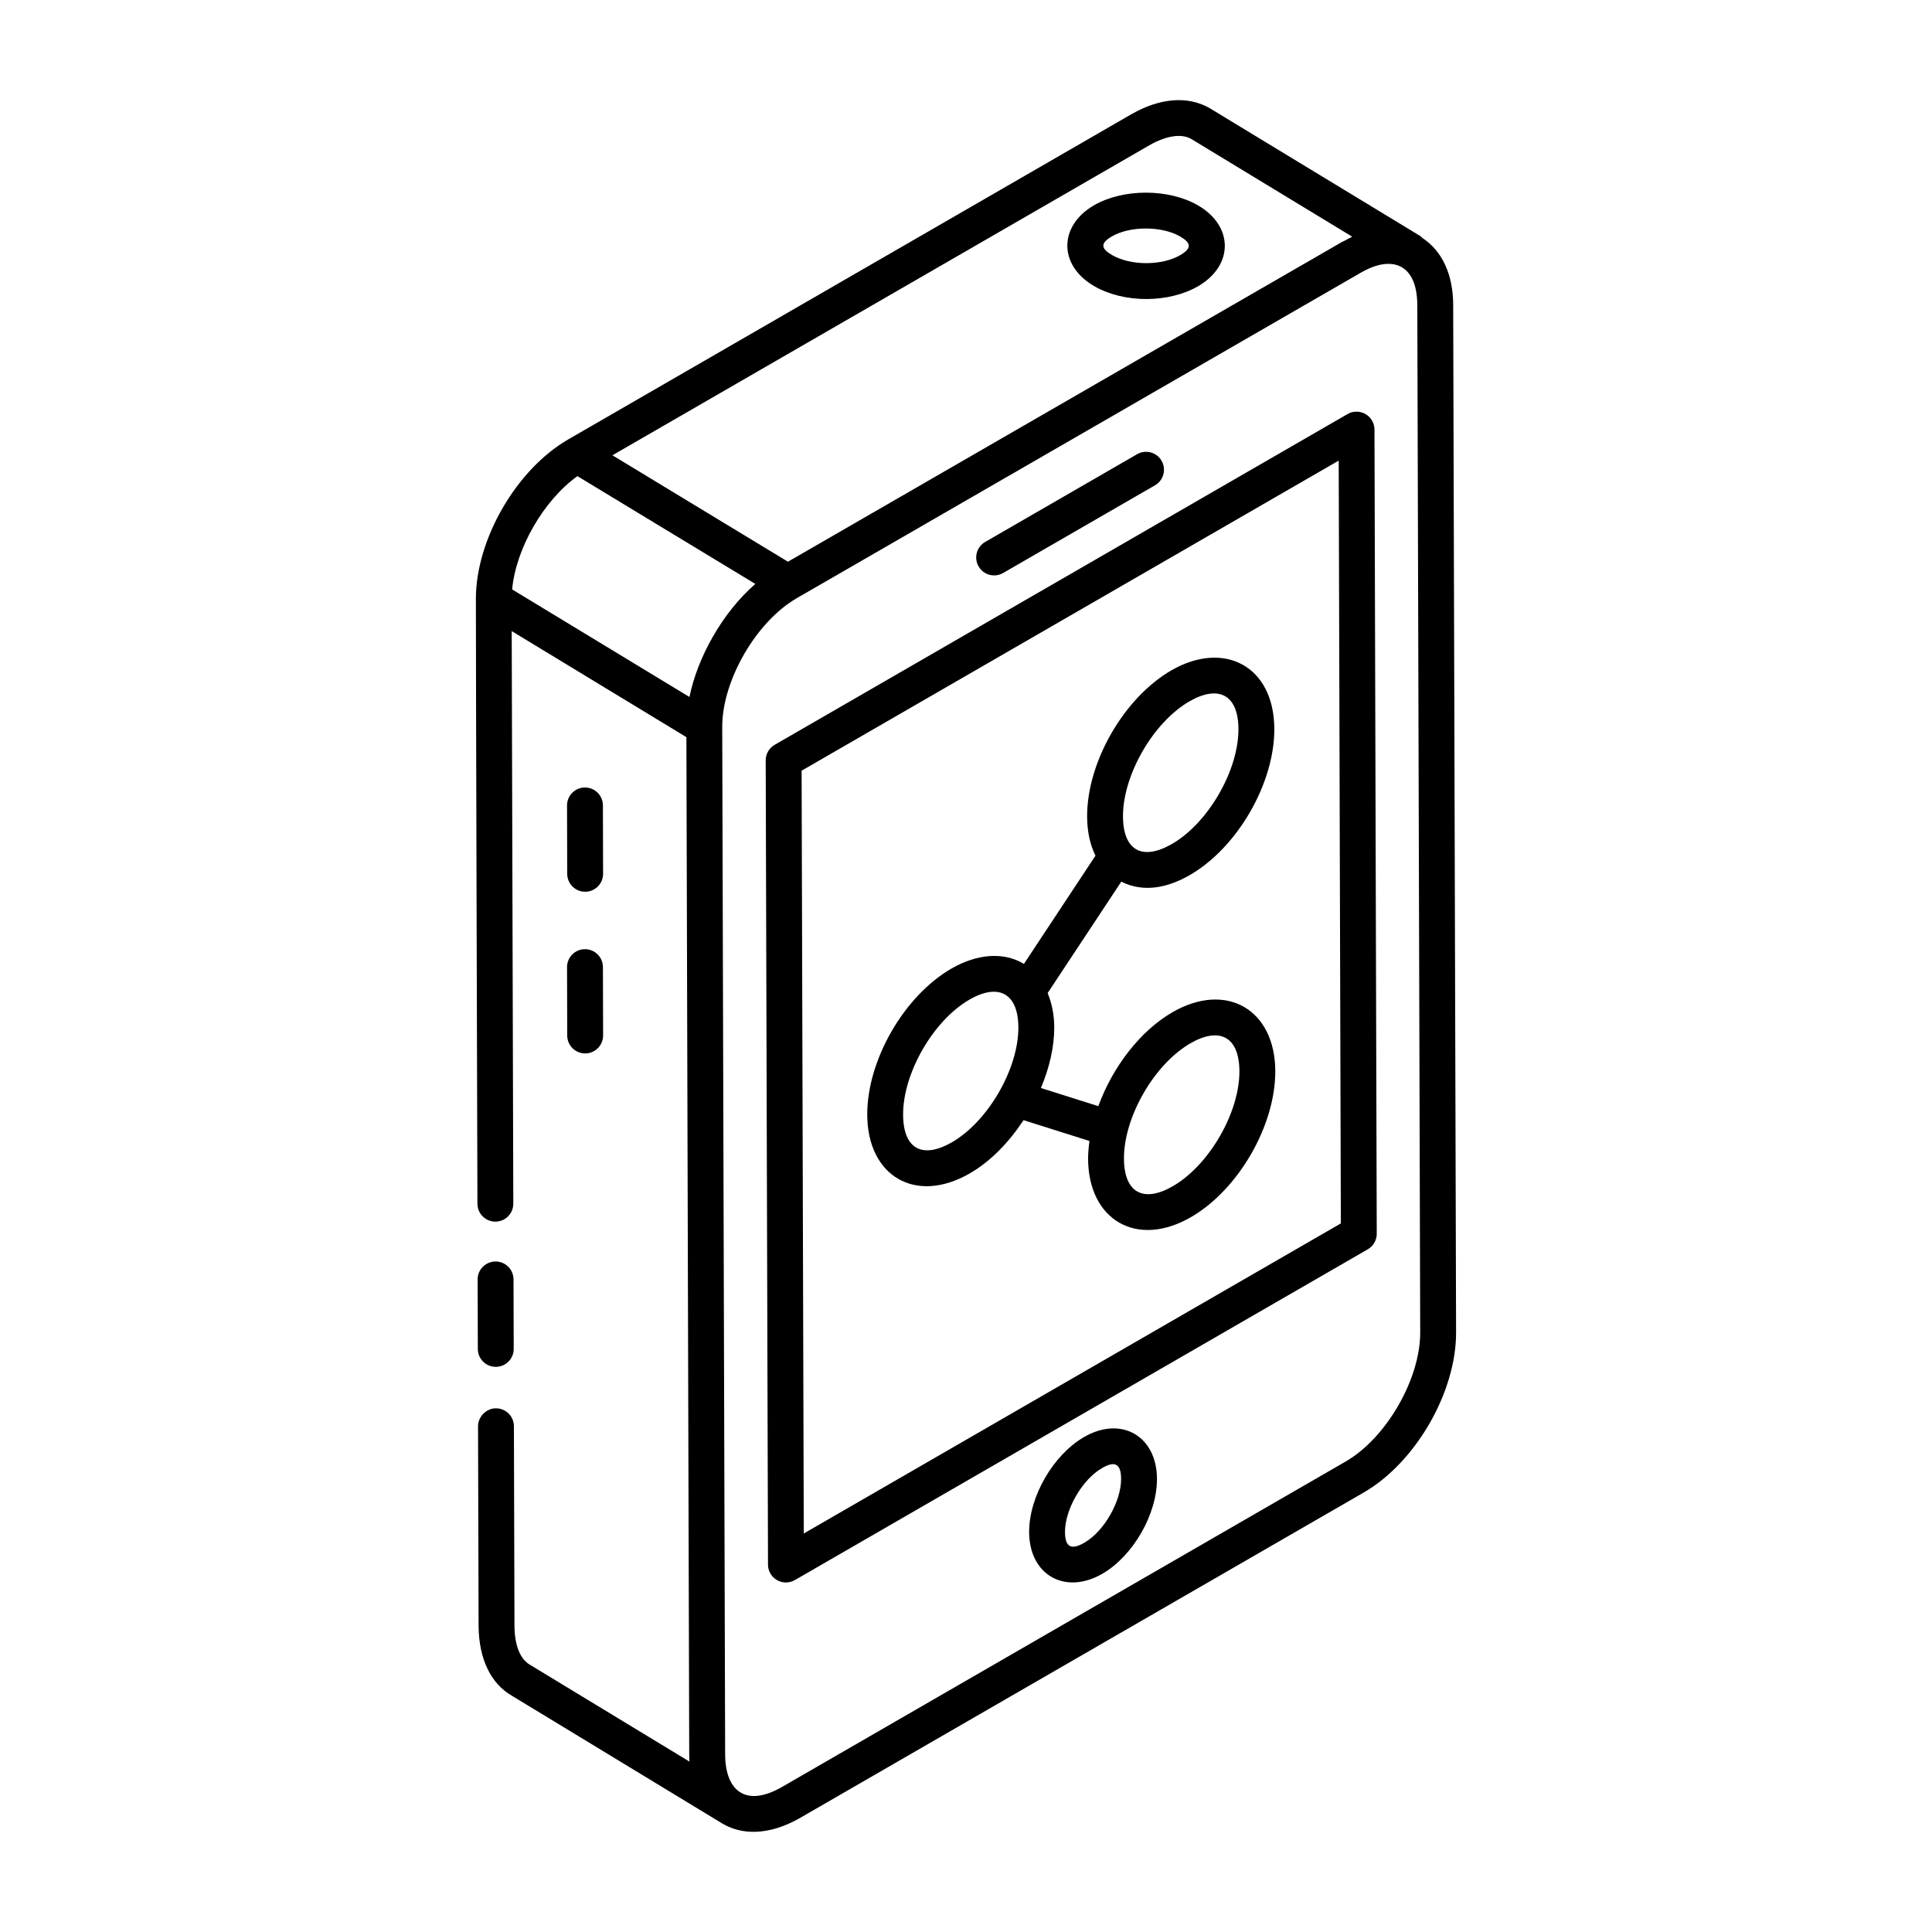 <?xml version="1.0" encoding="UTF-8"?>
<!-- Uploaded to: ICON Repo, www.svgrepo.com, Generator: ICON Repo Mixer Tools -->
<svg fill="#000000" width="800px" height="800px" version="1.1" viewBox="144 144 512 512" xmlns="http://www.w3.org/2000/svg">
 <g>
  <path d="m279.62 593.37c42.648 25.898-56.355-34.23 55.93 33.961 6.449 3.715 14.016 2.164 20.516-1.582l149.32-86.211c13.781-7.957 24.539-26.598 24.492-42.441l-0.77-272.29c-0.023-8.125-2.957-14.32-8.145-17.73-0.191-0.164-0.328-0.371-0.551-0.508l-55.949-33.973c-5.742-3.223-13.023-2.648-20.543 1.621-0.008 0.004-0.02 0.008-0.027 0.016-1.062 0.613-150.34 86.816-149.37 86.254-13.707 7.961-24.395 26.441-24.41 42.188-0.016 13.078 0.402 159.38 0.41 160.33 0.008 2.617 2.137 4.738 4.754 4.738h0.016c2.621-0.008 4.75-2.141 4.738-4.766l-0.422-151.73 46.293 28.105 0.75 269.58c0 0.645 0.02 1.281 0.055 1.902l-42.258-25.652c-2.59-1.488-4.047-5.109-4.109-10.152l-0.148-53.07c-0.008-2.617-2.137-4.738-4.754-4.738-2.441-0.051-4.762 2.137-4.754 4.766l0.148 53.113c0.109 8.578 3.262 15.086 8.789 18.262zm239.98-368.53 0.77 272.29c0.039 12.332-9.004 27.984-19.742 34.18l-149.32 86.211c-9.695 5.613-15.109 1.039-15.137-8.586l-0.773-272.28c-0.031-12.301 9.008-27.93 19.746-34.125 15.277-8.816-55.332 31.93 149.35-86.188 8.449-4.965 15.07-2.356 15.102 8.504zm-70.977-42.359c4.496-2.555 8.465-3.125 11.043-1.672l42.688 25.918c-0.695 0.328-1.395 0.711-2.09 1.105-0.184 0.102-0.363 0.145-0.551 0.25-15.027 8.672 54.422-31.406-146.9 84.777-0.953-0.578-49.602-30.074-46.516-28.203zm-168.9 117.72c1.012-10.887 8.332-23.574 17.297-30.02 0.953 0.578 50.301 30.477 47.156 28.57-8.824 7.648-15.379 19.633-17.461 29.961z"/>
  <path d="m275.4 506.23c2.621-0.008 4.75-2.141 4.738-4.766l-0.051-18.418c-0.008-2.617-2.137-4.738-4.754-4.738h-0.016c-2.621 0.008-4.75 2.141-4.738 4.766l0.051 18.418c0.008 2.617 2.137 4.738 4.754 4.738h0.016z"/>
  <path d="m346.92 345.52 0.609 213.11c0.008 2.586 2.102 4.738 4.754 4.738 0.82 0 1.645-0.215 2.375-0.637l151.82-87.656c1.477-0.855 2.383-2.426 2.375-4.133l-0.602-213.11c-0.004-1.695-0.914-3.258-2.383-4.109-1.473-0.844-3.285-0.84-4.75 0.004l-151.83 87.66c-1.473 0.859-2.379 2.434-2.375 4.137zm151.85-79.453 0.57 202.15-142.33 82.172-0.574-202.15z"/>
  <path d="m403.34 294.11c1.316 2.281 4.231 3.047 6.492 1.742l40.258-23.246c2.273-1.312 3.055-4.219 1.742-6.492-1.316-2.285-4.227-3.055-6.492-1.742l-40.258 23.246c-2.277 1.312-3.055 4.219-1.742 6.492z"/>
  <path d="m431.3 524.82c-8.191 4.731-14.594 15.801-14.57 25.199 0.027 11.32 9.477 16.777 19.402 11.043 8.141-4.707 14.5-15.75 14.477-25.145-0.027-11.387-9.492-16.77-19.309-11.098zm0.078 28.008c-3.301 1.922-5.133 1.391-5.144-2.832-0.016-5.996 4.57-13.914 9.816-16.941 3.348-1.957 5.043-1.215 5.051 2.887 0.016 5.996-4.527 13.887-9.723 16.887z"/>
  <path d="m299.07 380.32h0.016c2.621-0.004 4.742-2.141 4.738-4.766l-0.047-18.121c-0.004-2.617-2.137-4.738-4.754-4.738h-0.016c-2.621 0.004-4.742 2.141-4.738 4.766l0.047 18.121c0.008 2.617 2.137 4.738 4.754 4.738z"/>
  <path d="m294.32 418.43c0.004 2.617 2.137 4.738 4.754 4.738h0.016c2.621-0.004 4.742-2.141 4.738-4.766l-0.047-18.121c-0.004-2.617-2.137-4.738-4.754-4.738h-0.016c-2.621 0.004-4.742 2.141-4.738 4.766z"/>
  <path d="m433.99 219.84c7.945 4.582 19.789 4.504 27.551-0.008 9.406-5.473 9.414-15.934-0.09-21.422-7.758-4.473-19.848-4.469-27.547 0.004-9.422 5.477-9.406 15.949 0.086 21.426zm4.691-13.203c4.769-2.773 13.195-2.773 18.02 0.008 2.949 1.695 3.266 3.109 0.059 4.973-4.856 2.828-13.117 2.828-18.02-0.008-2.981-1.719-3.242-3.125-0.059-4.973z"/>
  <path d="m401.02 454.95c5.488-3.172 10.383-8.242 14.23-14.098l17.473 5.519c-0.207 1.578-0.371 3.152-0.367 4.684 0.047 16.211 12.844 23.82 27.246 15.508 12.578-7.266 22.398-24.258 22.363-38.688-0.047-16.379-12.984-23.852-27.246-15.625-8.66 5-15.922 14.645-19.652 24.891l-15.211-4.809c2.231-5.312 3.543-10.863 3.531-16.082-0.012-3.438-0.672-6.438-1.75-9.078l19.512-29.52c6.012 2.996 12.398 1.574 18.195-1.773 12.582-7.266 22.406-24.258 22.363-38.691-0.039-16.715-13.34-23.562-27.246-15.562-12.578 7.258-22.398 24.281-22.363 38.746 0.012 3.996 0.781 7.496 2.211 10.391l-18.977 28.711c-0.086-0.051-0.145-0.137-0.23-0.184-5.273-3.039-12.188-2.519-18.961 1.391-12.555 7.25-22.355 24.258-22.312 38.719 0.043 16.258 12.758 23.883 27.191 15.551zm58.449-34.461c7.672-4.43 12.957-1.82 12.988 7.418 0.027 10.965-8.035 24.898-17.609 30.426-7.844 4.543-12.957 1.73-12.988-7.301-0.031-11.027 8.031-25.016 17.609-30.543zm-0.258-90.621c7.828-4.496 12.969-1.648 12.988 7.356 0.031 10.969-8.035 24.902-17.609 30.43-7.894 4.539-12.957 1.738-12.988-7.301-0.031-10.992 8.031-24.957 17.609-30.484zm-58.32 79.055c7.867-4.551 12.957-1.547 12.988 7.363 0.027 10.965-8.039 24.898-17.609 30.43-7.691 4.426-12.906 1.938-12.938-7.332-0.035-11 8.004-24.945 17.559-30.461z"/>
 </g>
</svg>